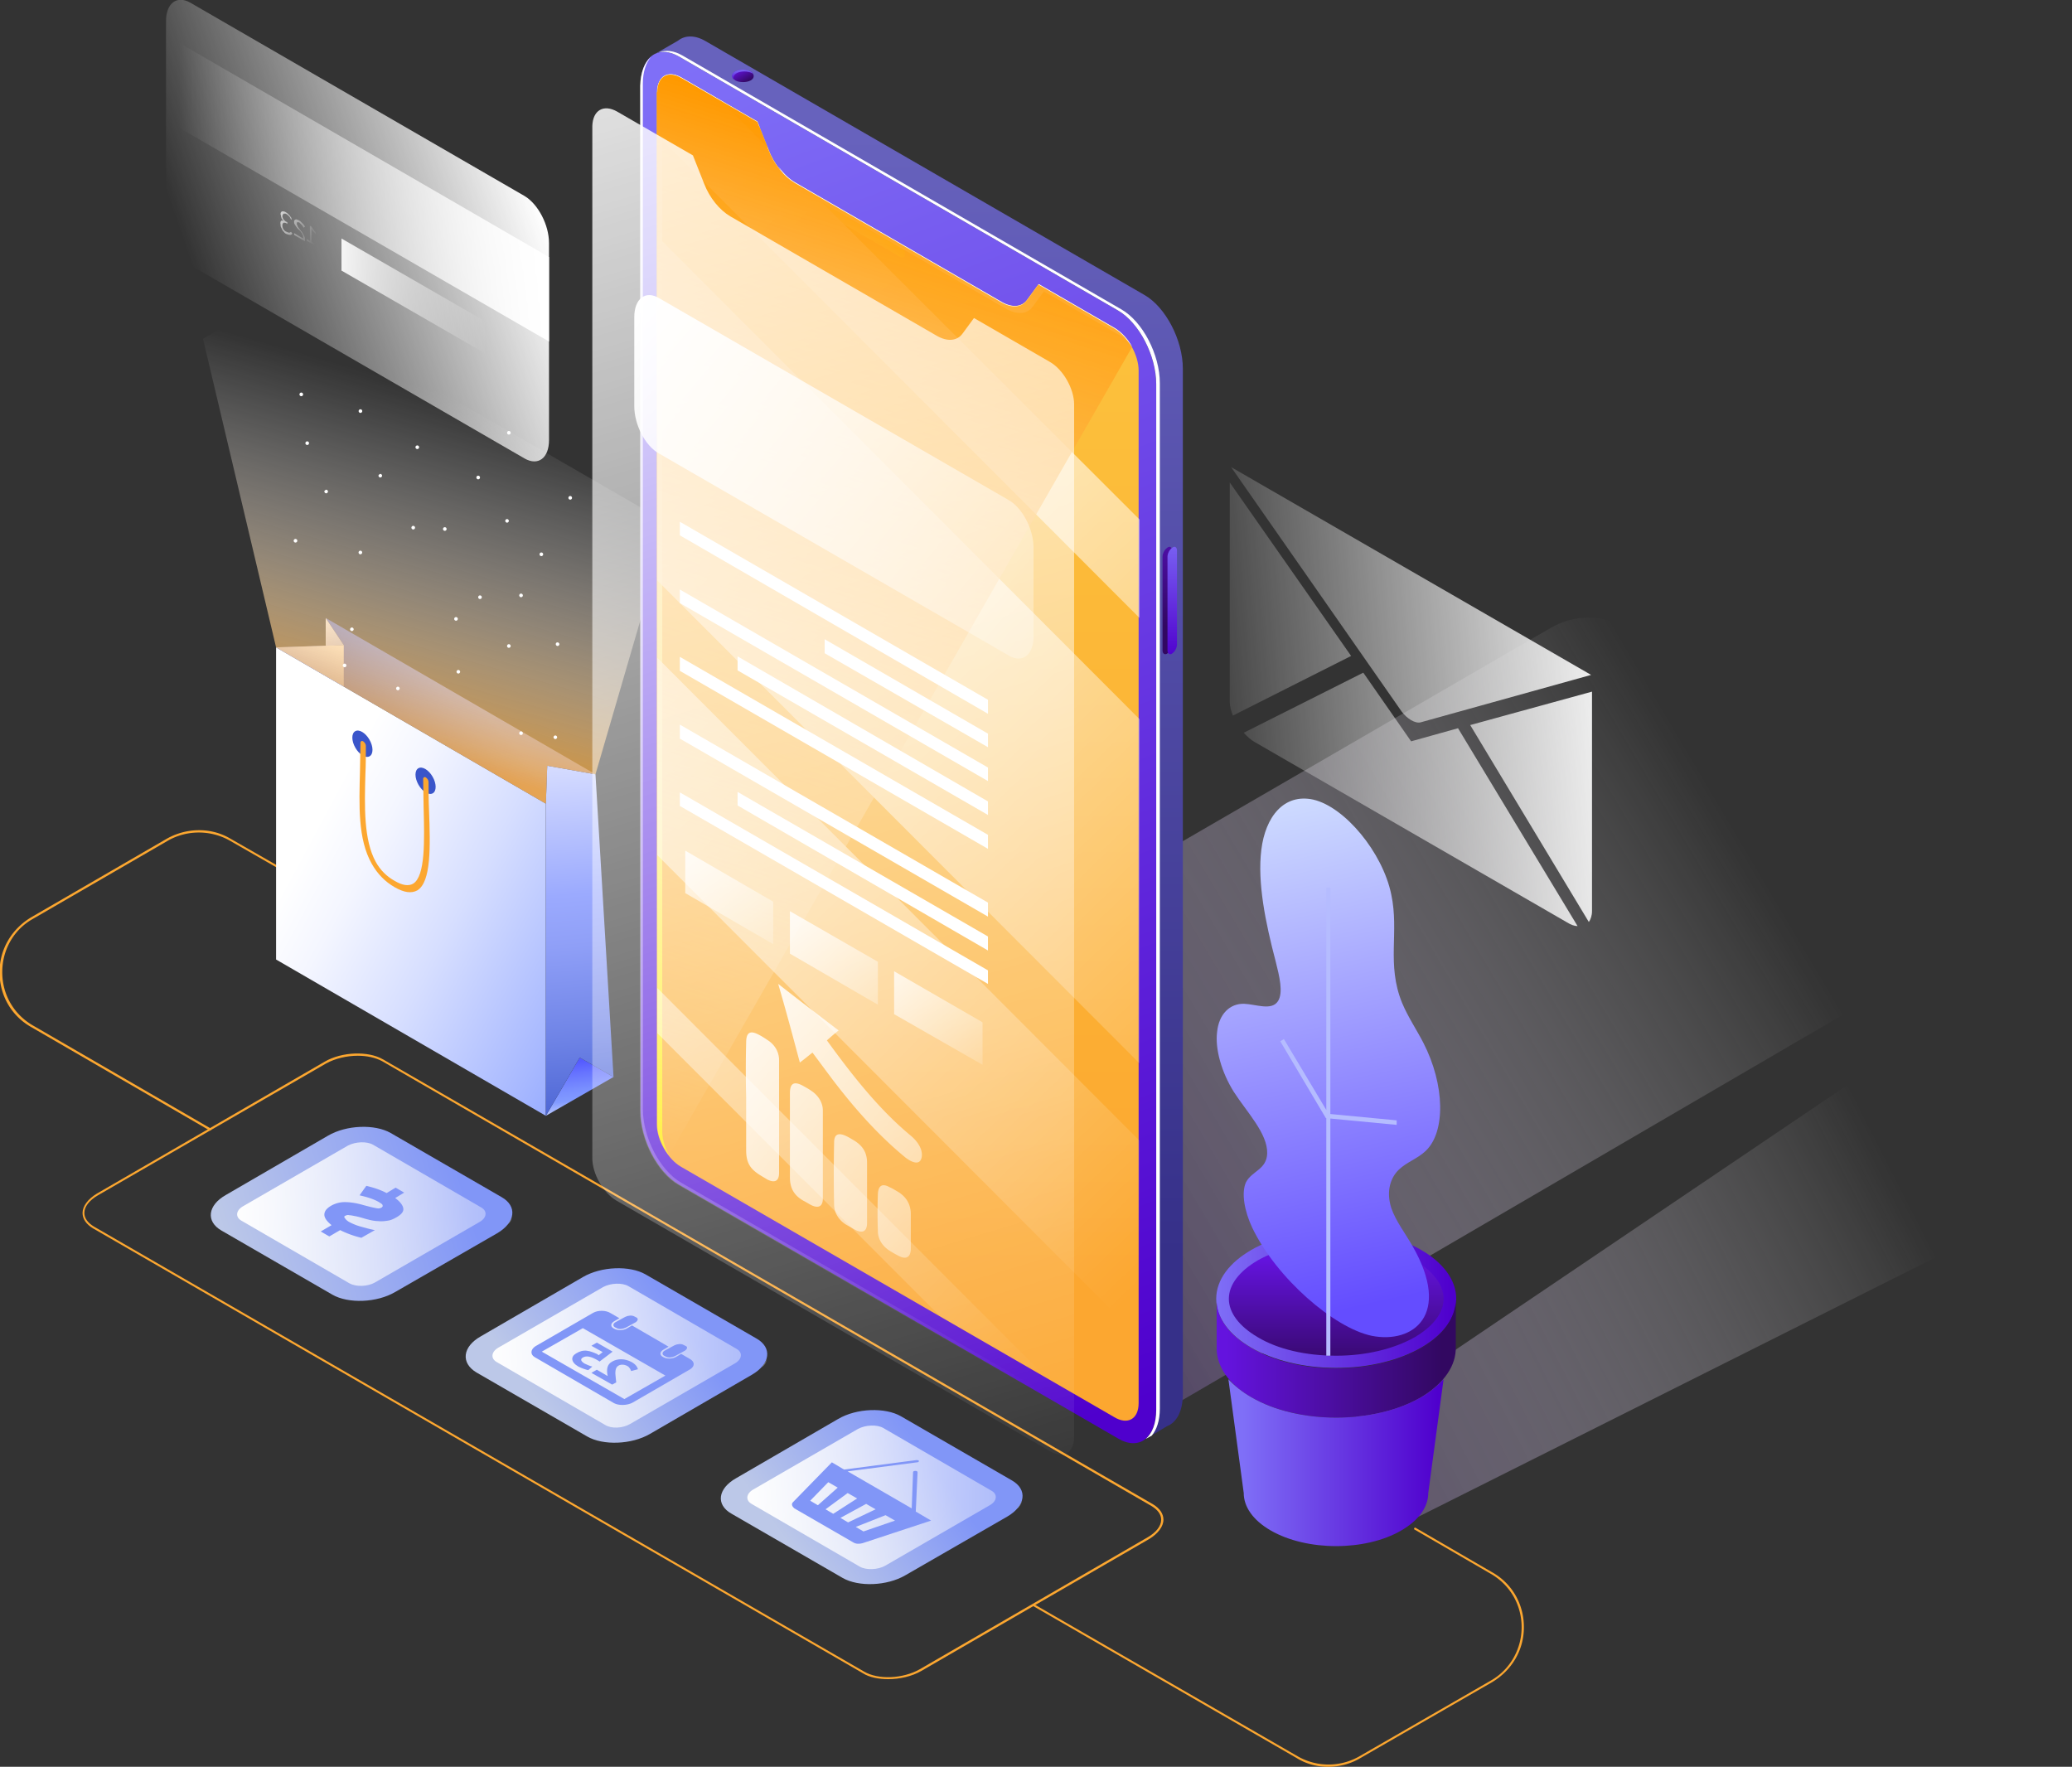 <svg width="740" height="631" fill="none" xmlns="http://www.w3.org/2000/svg"><rect width="100%" height="100%" fill="#333333" stroke="none"/><g clip-path="url(#clip0)"><path d="M317.235 599.7c4.028 0 8.378-.968 11.761-2.904l81.363-47.111c3.222-1.936 5.156-4.518 5.156-6.938 0-2.097-1.289-4.033-3.706-5.485l-275.023-158.92c-5.316-3.066-14.661-2.743-20.783.807L34.64 426.26c-3.223 1.936-5.156 4.517-5.156 6.937 0 2.098 1.289 4.034 3.706 5.486l275.022 158.92c2.256 1.452 5.639 2.097 9.023 2.097zM127.764 377.051c3.222 0 6.283.646 8.7 1.936l274.862 158.92c2.094 1.291 3.383 2.904 3.383 4.84 0 2.259-1.772 4.518-4.833 6.292l-81.363 47.112c-5.961 3.388-14.823 3.872-19.978.806L33.512 438.038c-2.095-1.291-3.384-2.904-3.384-4.841 0-2.258 1.773-4.517 4.834-6.292l81.524-47.111c3.222-1.775 7.411-2.743 11.278-2.743z" fill="#FCA730"/><path d="M474.322 631c3.867 0 7.894-.968 11.439-3.065l47.045-27.106c7.089-4.194 11.44-11.455 11.44-19.683s-4.189-15.65-11.44-19.683l-27.228-15.812c-.161-.161-.483 0-.483.162-.161.161 0 .484.161.484l27.228 15.811c6.928 4.033 10.956 11.132 10.956 19.038 0 7.906-4.189 15.166-10.956 19.038l-47.045 27.105a22.119 22.119 0 01-21.912 0l-94.252-54.371c-.161-.162-.483 0-.483.161-.161.161 0 .484.161.484l94.252 54.372c3.383 2.097 7.25 3.065 11.117 3.065zM75.08 403.672c.16 0 .322 0 .322-.161.16-.162 0-.484-.161-.484l-63.48-36.786C4.833 362.208.806 355.109.806 347.203c0-7.905 4.027-15.166 10.955-19.038l48.174-27.912c6.766-3.872 15.144-3.872 21.911-.161l19.979 11.455c.161.161.483 0 .483-.161.161-.162 0-.484-.161-.484l-19.978-11.455c-6.928-4.034-15.629-3.873-22.718.161L11.278 327.52c-7.089 4.195-11.44 11.455-11.44 19.683 0 8.229 4.19 15.65 11.44 19.684l63.48 36.785h.322z" fill="#FCA730"/><path d="M212.671 276.536l-96.346-55.823 6.444 9.68-24.167.807 96.347 55.823.483-13.552 17.239 3.065z" fill="url(#paint0_linear)"/><path d="M194.949 287.023v111.486l-96.347-55.823V231.2l96.347 55.823z" fill="url(#paint1_linear)"/><path d="M194.949 398.509l24.167-13.875-12.084-6.938-12.083 20.813z" fill="url(#paint2_linear)"/><path d="M195.432 273.471l17.239 3.065 6.445 108.098-12.084-6.938-12.083 20.813V287.023l.483-13.552z" fill="url(#paint3_linear)"/><path d="M116.325 220.713v10.003l6.444-.323-6.444-9.68z" fill="url(#paint4_linear)"/><path d="M122.769 230.393v14.843L98.602 231.2l24.167-.807z" fill="url(#paint5_linear)"/><path d="M149.477 280.299c-1.424-2.47-1.453-5.122-.066-5.924 1.387-.801 3.665.55 5.089 3.019 1.424 2.47 1.453 5.122.066 5.924-1.387.801-3.665-.55-5.089-3.019zm-22.554-13.229c-1.424-2.469-1.454-5.121-.067-5.923 1.387-.802 3.666.55 5.09 3.019 1.423 2.47 1.453 5.122.066 5.924-1.387.801-3.666-.55-5.089-3.02z" fill="#3A55CA"/><path d="M140.975 316.871c3.384 1.936 5.962 2.259 8.056 1.129 4.995-3.065 4.672-15.488 4.189-28.718-.161-3.388-.161-6.776-.161-10.003 0-.645-.483-1.291-.967-1.614-.483-.322-.966 0-.966.484 0 3.227.161 6.777.161 10.004.322 12.1.644 24.685-3.706 27.427-1.611.968-3.867.646-6.606-.968-2.9-1.613-5.155-3.872-6.767-6.776-4.35-7.906-4.027-19.845-3.705-31.461.161-3.227.161-6.615.161-10.003 0-.646-.483-1.291-.967-1.614-.483-.322-.966 0-.966.484 0 3.227-.162 6.615-.162 9.842-.322 12.585-.805 24.524 4.189 33.397 2.095 3.711 4.834 6.454 8.217 8.39z" fill="#FCA730"/><path d="M98.119 105.677l140.653 81.316-26.101 89.543-17.239-3.065-.483 13.552L98.602 231.2l-26.1-110.195 25.617-15.328z" fill="url(#paint6_linear)"/><path d="M115.841 175.537c0 .323.323.646.645.646s.644-.323.644-.646c0-.322-.322-.645-.644-.645-.322.161-.645.323-.645.645zm33.19-15.165a.645.645 0 11.001-1.29.645.645 0 01-.001 1.29zm-13.856 9.519c0 .322.322.645.645.645.322 0 .644-.323.644-.645 0-.323-.322-.646-.644-.646-.323.162-.645.323-.645.646zm50.912 43.4a.645.645 0 11.002-1.29.645.645 0 01-.002 1.29zm-4.35 18.07a.645.645 0 11.002-1.29.645.645 0 01-.002 1.29zm-53.006-33.397a.646.646 0 11.001-1.291.646.646 0 01-.001 1.291zm-5.639 40.335a.646.646 0 11.001-1.291.646.646 0 01-.001 1.291zm-17.562-44.53a.644.644 0 110-1.289.644.644 0 010 1.289zm35.929 52.113c0 .322.322.645.644.645s.645-.323.645-.645c0-.323-.323-.646-.645-.646s-.644.323-.644.646zm29.967-31.946a.644.644 0 110-1.288.644.644 0 010 1.288zm-12.567-24.362a.644.644 0 110-1.289.644.644 0 010 1.289zm-30.128-42.11a.645.645 0 110-1.29.645.645 0 010 1.29zm69.762 82.606c0 .323.323.646.645.646s.644-.323.644-.646c0-.322-.322-.645-.644-.645-.484 0-.645.323-.645.645zm-.805 33.236c0 .323.322.646.644.646s.645-.323.645-.646c0-.322-.323-.645-.645-.645s-.644.323-.644.645zm-34.801-41.625a.646.646 0 11.001-1.291.646.646 0 01-.001 1.291zm-37.862 3.065c0 .323.322.646.645.646.322 0 .644-.323.644-.646 0-.322-.322-.645-.644-.645-.323 0-.645.323-.645.645zm-15.306-65.826a.645.645 0 11.001-1.29.645.645 0 01-.001 1.29zm53.329 80.992c0 .323.322.646.645.646.322 0 .644-.323.644-.646 0-.322-.322-.645-.644-.645-.323 0-.645.323-.645.645zm40.601-61.47a.645.645 0 11.001-1.29.645.645 0 01-.001 1.29zm-10.311 20.167a.645.645 0 110-1.29.645.645 0 010 1.29zm-7.251 63.891a.645.645 0 11.003-1.29.645.645 0 01-.003 1.29zm-5.639-76.475c0 .322.323.645.645.645s.644-.323.644-.645c0-.323-.322-.646-.644-.646s-.645.323-.645.646zm-72.823-44.53a.646.646 0 11.001-1.291.646.646 0 01-.001 1.291zm74.112 13.714a.645.645 0 11.003-1.29.645.645 0 01-.003 1.29zm-10.955 15.972a.645.645 0 110-1.29.645.645 0 010 1.29zm-23.201 17.909a.644.644 0 110-1.289.644.644 0 010 1.289z" fill="#fff"/><path d="M261.328 540.65l39.634 22.91c5.639 3.226 15.79 2.904 22.395-.968l36.412-20.974c6.606-3.873 7.25-9.681 1.611-12.908l-39.634-22.91c-5.639-3.227-15.789-2.904-22.395.968l-36.412 21.136c-6.605 3.711-7.411 9.519-1.611 12.746z" fill="url(#paint7_linear)"/><path d="M363.153 538.875c1.288-1.291 1.933-2.743 1.933-4.195v1.775c-.483.806-1.128 1.775-1.933 2.42z" fill="url(#paint8_linear)"/><path d="M316.107 559.204l37.379-21.62c2.578-1.452 2.9-3.872.644-5.163l-38.667-22.426c-2.256-1.291-6.284-1.129-9.023.323l-37.378 21.619c-2.578 1.452-2.901 3.872-.645 5.163l38.668 22.426c2.255 1.291 6.444 1.13 9.022-.322z" fill="url(#paint9_linear)"/><path d="M283.24 536.455l13.856-14.198 4.35 2.581 25.939-3.388c.483 0 .806.161.806.323 0 .322-.323.484-.645.484l-24.811 3.226 22.878 13.23.483-12.907c0-.323.322-.484.806-.484.483 0 .805.161.805.484l-.644 14.037 5.478 3.226-24.49 8.067c-1.127.323-2.416.323-3.383-.322l-20.945-12.101c-.967-.806-1.128-1.613-.483-2.258zm25.134 10.487l11.278-3.873-3.384-1.936-10.633 4.195 2.739 1.614zm-5.478-3.227l9.828-4.679-3.384-1.936-9.183 5.001 2.739 1.614zm-5.317-3.066l8.539-5.485-3.383-1.936-7.895 5.808 2.739 1.613zm-5.478-3.065l7.089-6.292-3.383-1.936-6.445 6.615 2.739 1.613z" fill="#8196F7"/><path d="M79.107 439.489l39.634 22.911c5.639 3.226 15.79 2.904 22.395-.968l36.412-20.975c6.606-3.872 7.251-9.68 1.611-12.907l-39.634-22.91c-5.639-3.227-15.789-2.904-22.395.968l-36.412 21.136c-6.605 3.71-7.25 9.519-1.61 12.745z" fill="url(#paint10_linear)"/><path d="M180.932 437.715c1.289-1.291 1.933-2.743 1.933-4.195v1.774c-.322.807-1.128 1.614-1.933 2.421z" fill="url(#paint11_linear)"/><path d="M133.886 458.044l37.379-21.62c2.578-1.452 2.9-3.872.644-5.163l-38.667-22.426c-2.256-1.291-6.284-1.129-9.023.323l-37.378 21.619c-2.578 1.452-2.9 3.872-.645 5.163l38.668 22.426c2.417 1.291 6.444 1.13 9.022-.322z" fill="url(#paint12_linear)"/><path d="M123.414 434.165c.322-.161.806-.322 1.289-.161.483 0 1.289.161 2.094.323.967.161 2.095.484 3.706.968 1.772.484 3.222.806 4.511.806 1.289.162 2.578 0 3.545-.161 1.128-.161 2.094-.645 3.222-1.291 1.611-.968 2.417-1.936 2.256-3.065-.161-1.13-1.128-2.42-2.9-3.711l3.222-1.936-3.061-1.775-3.223 1.936c-2.094-1.129-4.511-1.936-7.25-2.581l-2.417 3.388c2.901.645 5.317 1.452 6.928 2.42.806.484 1.289.807 1.289 1.129.161.323 0 .484-.322.807-.322.162-.644.323-1.128.323-.483 0-1.127-.161-1.933-.323-.806-.161-1.933-.484-3.222-.807-2.739-.806-4.995-1.129-6.928-1.129-1.773 0-3.384.484-4.834 1.291-1.611.968-2.416 1.936-2.416 3.227 0 1.129.966 2.42 2.577 3.71l-3.866 2.259 3.061 1.775 3.867-2.259a34.914 34.914 0 007.572 2.743l4.833-2.743c-1.772-.323-3.383-.807-5.155-1.291-1.773-.484-3.061-1.129-4.028-1.613-.806-.484-1.289-.968-1.45-1.291-.484-.484-.322-.806.161-.968z" fill="#8196F7"/><path d="M170.137 490.15l39.634 22.91c5.639 3.227 15.79 2.904 22.395-.968l36.412-21.135c6.606-3.872 7.25-9.681 1.611-12.907l-39.634-22.911c-5.639-3.227-15.789-2.904-22.395.968l-36.412 21.136c-6.605 3.711-7.25 9.519-1.611 12.907z" fill="url(#paint13_linear)"/><path d="M271.962 488.375c1.289-1.29 1.933-2.742 1.933-4.194v1.774c-.322.807-.967 1.614-1.933 2.42z" fill="url(#paint14_linear)"/><path d="M225.077 508.543l37.379-21.62c2.578-1.452 2.9-3.872.644-5.163l-38.667-22.426c-2.256-1.291-6.284-1.129-9.023.323l-37.378 21.619c-2.578 1.452-2.9 3.873-.645 5.163l38.668 22.426c2.255 1.452 6.283 1.291 9.022-.322z" fill="url(#paint15_linear)"/><path d="M227.011 472.241l-3.545 1.936c-.967.484-2.417.646-3.222.162l-.645-.323c-.805-.484-.644-1.291.161-1.775l3.545-1.936c.967-.484 2.417-.645 3.222-.161l.645.323c.805.322.805 1.129-.161 1.774zm17.561 10.165l-3.544 1.936c-.967.484-2.417.645-3.223.161l-.644-.322c-.806-.484-.645-1.291.161-1.775l3.545-1.936c.966-.484 2.416-.646 3.222-.162l.644.323c.967.323.806 1.129-.161 1.775zm-53.329-1.614l20.623-11.939c1.772-.968 4.511-.968 6.283.162l3.062 1.774-1.934 1.13c-1.289.806-1.289 1.936 0 2.581 1.289.807 3.384.646 4.511 0l1.934-1.129 13.05 7.583-1.933 1.129c-1.289.807-1.289 1.936 0 2.582 1.289.806 3.383.645 4.511 0l1.933-1.13 3.061 1.775c1.773.968 1.934 2.581.162 3.711l-20.623 11.939c-1.772.968-4.834 1.129-6.606.161l-28.356-16.456c-1.611-.969-1.45-2.743.322-3.873zm31.74 18.877l14.661-8.39-29.484-16.94-14.661 8.389 29.484 16.941zm-13.373-17.263c1.289.161 2.417.645 3.545 1.129.322.162.483.323.644.484l1.45-1.129-4.028-2.259 1.934-1.129 5.639 3.226-4.673 3.55c-.322-.323-.805-.484-1.288-.807-2.095-1.129-3.545-1.29-4.673-.645-1.128.645-.483 1.452.484 2.097.966.484 2.094.968 2.9 1.13l-1.45 1.29c-.806-.161-2.256-.645-3.545-1.29-2.739-1.614-2.739-3.55-.806-4.679 1.289-.807 2.578-1.13 3.867-.968zm7.412 9.035l-.162-.968c-.161-1.614 0-3.227 1.773-4.195 1.933-1.129 4.511-1.129 6.928.161 1.45.807 2.094 1.775 2.255 2.582l-2.416.645c-.162-.484-.484-1.291-1.289-1.775-1.128-.645-2.417-.645-3.223-.161-1.128.645-1.289 2.097-.966 4.517l.161 1.453-1.45.806-7.412-4.195 1.934-1.129 3.867 2.259z" fill="#8196F7"/><path d="M276.634 384.957l277.44-160.856c8.216-4.679 18.206-4.679 26.261 0l118.581 69.215c17.4 10.164 17.239 35.172 0 45.336l-275.99 161.017c-8.056 4.679-18.206 4.679-26.262 0l-119.869-69.376c-17.561-10.003-17.561-35.172-.161-45.336z" fill="url(#paint16_linear)"/><path d="M412.937 503.38V137.139c0-10.165-6.122-21.942-13.695-26.299L242.478 20.167c-7.573-4.356-13.695.323-13.695 10.326v366.242c0 10.164 6.122 21.942 13.695 26.298l156.764 90.673c7.573 4.517 13.695-.161 13.695-10.326z" fill="url(#paint17_linear)"/><path d="M232.488 20.329c-1.772 2.097-2.9 5.324-2.9 9.519v366.241c0 10.164 6.123 21.942 13.695 26.298l156.765 90.512c4.028 2.259 7.572 2.097 9.989 0-2.578 2.904-6.445 3.55-10.956.968l-156.765-90.673c-7.572-4.356-13.694-16.134-13.694-26.298V30.654c.161-4.84 1.611-8.39 3.866-10.325z" fill="url(#paint18_linear)"/><path d="M233.455 19.522l.322-.161c-.161.16-.161.16-.322.16z" fill="url(#paint19_linear)"/><path d="M409.231 513.867c2.256-1.936 3.706-5.485 3.706-10.326V137.139c0-10.165-6.122-21.942-13.695-26.299L242.478 20.167c-3.384-1.936-6.284-2.097-8.701-.806l8.378-4.84c2.417-1.937 5.962-2.098 9.828.16l156.765 90.674c7.572 4.356 13.695 16.134 13.695 26.298v366.242c0 6.13-2.256 10.164-5.639 11.455l-7.573 4.517z" fill="url(#paint20_linear)"/><path d="M243.767 19.845l156.764 90.673c7.573 4.356 13.695 16.134 13.695 26.298v366.241c0 4.356-1.128 7.583-2.9 9.681l-2.095 1.129c2.256-1.936 3.706-5.486 3.706-10.326V137.139c0-10.165-6.122-21.943-13.695-26.299L242.478 20.167c-2.578-1.452-4.995-1.936-7.089-1.452 2.416-.968 5.316-.645 8.378 1.13zm-9.99-.484c-.161 0-.161.161-.322.161l.322-.161z" fill="url(#paint21_linear)"/><path d="M243.444 27.75l27.068 15.65 4.028 10.165c1.933 5.001 5.477 9.358 9.344 11.616l73.63 42.594c3.866 2.259 7.411 1.936 9.344-.807l4.028-5.485 27.067 15.65c4.834 2.742 8.701 9.68 8.701 15.166v368.822c0 5.647-3.867 7.906-8.701 5.002l-154.67-89.382c-4.833-2.743-8.7-9.681-8.7-15.166V32.913c.161-5.647 4.028-7.905 8.861-5.163z" fill="url(#paint22_linear)"/><path d="M273.734 64.052l47.851 27.75c.806.484 1.611 0 1.611-1.13 0-1.129-.644-2.42-1.611-2.903l-47.851-27.75c-.806-.485-1.611 0-1.611 1.129s.805 2.42 1.611 2.904z" fill="url(#paint23_linear)"/><path d="M284.045 65.181l73.63 42.594c3.866 2.259 7.411 1.936 9.344-.807l4.028-5.485 27.067 15.65c2.417 1.452 4.673 3.872 6.284 6.776-1.289-1.775-2.9-3.227-4.511-4.195l-27.068-15.65-4.027 5.486c-1.934 2.743-5.478 2.904-9.345.806l-73.629-42.593c-2.901-1.614-5.64-4.68-7.734-8.229 1.772 2.42 3.706 4.357 5.961 5.647zm-40.601-37.43l27.068 15.65.805 2.097-26.1-15.166c-4.834-2.743-8.701-.484-8.701 5.001v368.823c0 2.743.967 5.808 2.417 8.39-2.578-3.227-4.189-7.422-4.189-11.133v-368.5c0-5.647 3.867-7.905 8.7-5.163z" fill="url(#paint24_linear)"/><path d="M416.804 233.459l.161-.162c.805-.484 1.611-1.936 1.611-3.065v-33.559c0-1.129-.644-1.775-1.611-1.129l-.161.161c-.806.484-1.611 1.936-1.611 3.066v33.558c0 1.13.805 1.614 1.611 1.13z" fill="url(#paint25_linear)"/><path d="M418.576 233.459l.161-.162c.806-.484 1.611-1.936 1.611-3.065v-33.559c0-1.129-.644-1.775-1.611-1.129l-.161.161c-.805.484-1.611 1.936-1.611 3.066v33.558c0 1.13.806 1.614 1.611 1.13z" fill="url(#paint26_linear)"/><path d="M262.617 25.491c-1.45.807-1.45 2.26 0 3.227 1.45.807 4.028.807 5.478 0 1.45-.806 1.45-2.259 0-3.227-1.611-.806-4.028-.806-5.478 0z" fill="url(#paint27_linear)"/><path d="M262.617 25.491c1.45-.806 4.028-.806 5.478 0 .322.162.644.485.806.807-.162 0-.162-.161-.323-.161-1.45-.807-4.028-.807-5.478 0-1.127.645-1.45 1.613-.805 2.42-1.289-.968-1.128-2.259.322-3.066z" fill="url(#paint28_linear)"/><path d="M234.744 207.322V84.381l172.232 172.472v122.941L234.744 207.322z" fill="url(#paint29_linear)"/><path d="M406.976 220.713L234.744 48.24V32.752c0-5.647 3.867-7.906 8.7-5.002l13.856 8.067 16.917 16.94.323.969c1.933 5.002 5.477 9.358 9.344 11.616l6.445 3.711 116.647 116.488v35.172z" fill="url(#paint30_linear)"/><path d="M234.744 305.416v-70.505l172.232 172.472v70.505L234.744 305.416z" fill="url(#paint31_linear)"/><path d="M234.744 368.984V352.85l139.203 139.397-38.184-22.103-101.019-101.16z" fill="url(#paint32_linear)"/><path d="M234.744 32.913c0-5.647 3.867-7.905 8.7-5.001l27.068 15.65 4.027 10.164c1.934 5.002 5.478 9.358 9.345 11.617l73.63 42.593c3.866 2.259 7.411 1.936 9.344-.807l4.028-5.485 27.067 15.65c2.417 1.452 4.673 3.872 6.284 6.776L238.772 412.868c-2.578-3.226-4.189-7.421-4.189-11.132V32.913h.161z" fill="url(#paint33_linear)"/><path d="M220.405 39.85l27.067 15.65 4.028 10.165c1.933 5.002 5.478 9.358 9.345 11.617l73.629 42.593c3.867 2.259 7.411 1.936 9.345-.806l4.028-5.486 27.067 15.65c4.833 2.743 8.7 9.68 8.7 15.166v368.823c0 5.647-3.867 7.905-8.7 5.001l-154.67-89.382c-4.834-2.743-8.7-9.68-8.7-15.166V45.014c.161-5.647 4.027-7.906 8.861-5.163z" fill="url(#paint34_linear)"/><path d="M242.8 191.188l110.041 63.729v-5.002L242.8 186.347v4.841zm51.718 42.109l58.323 33.559v-4.84l-58.323-33.72v5.001zM242.8 215.389l110.041 63.567v-4.84L242.8 210.548v4.841zm20.623 24.039l89.418 51.629v-4.84l-89.418-51.79v5.001zm-20.623.161l110.041 63.568v-5.001L242.8 234.588v5.001zm0 24.202l110.041 63.568v-5.002L242.8 258.789v5.002zm20.623 23.878l89.418 51.79v-5.002l-89.418-51.628v4.84zm-20.623.161l110.041 63.568v-4.84L242.8 282.99v4.84z" fill="#fff"/><path d="M319.329 362.208l31.579 18.07v-15.166l-31.579-18.232v15.328z" fill="url(#paint35_linear)"/><path d="M282.112 340.588l31.417 18.232v-15.328l-31.417-18.07v15.166z" fill="url(#paint36_linear)"/><path d="M244.733 318.969l31.418 18.231v-15.166l-31.418-18.231v15.166z" fill="url(#paint37_linear)"/><path d="M235.389 161.985l124.863 72.119c4.834 2.904 8.862-.162 8.862-6.776v-31.784c0-6.615-4.028-14.198-8.862-16.941l-124.863-72.119c-4.834-2.904-8.862.161-8.862 6.776v31.784c0 6.615 3.867 14.198 8.862 16.941z" fill="url(#paint38_linear)"/><path d="M317.718 424.001c1.128.484 2.095 1.129 3.223 1.775 2.739 1.774 4.189 4.194 4.35 7.421v13.069c-.161 2.743-1.611 3.549-4.028 2.42a42.9 42.9 0 01-3.706-2.098c-2.417-1.613-4.028-4.033-4.028-6.937a181.239 181.239 0 010-13.23c.161-3.065 1.611-3.872 4.189-2.42zm-15.789-18.393c1.128.484 2.095 1.13 3.222 1.775 3.062 1.936 4.512 4.356 4.512 7.906v21.458c0 3.065-1.612 3.872-4.351 2.42l-3.383-1.936c-2.417-1.614-4.028-4.195-4.028-6.938a513.224 513.224 0 010-22.265c0-2.904 1.45-3.549 4.028-2.42zm-6.606-34.043c9.345 12.908 18.851 24.847 29.968 34.043 2.9 2.42 4.35 5.324 3.866 7.744-.483 2.421-2.577 2.421-5.639.162-9.505-7.745-18.044-17.264-26.261-28.073-2.417-3.227-4.673-6.293-7.089-9.519-1.45 1.129-2.739 2.258-4.512 3.549-2.577-9.68-4.994-18.715-7.733-28.073a2519.364 2519.364 0 0021.589 16.618c-1.45 1.129-2.739 2.259-4.189 3.549zm-13.211 18.877c0-3.549 1.45-4.356 4.511-2.743 1.128.646 2.095 1.13 3.222 1.936 2.417 1.614 4.028 4.195 4.028 6.938v31.461c0 2.904-1.611 3.55-4.028 2.42-.966-.484-1.933-1.129-2.9-1.613-3.383-1.936-4.833-4.517-4.833-8.39v-30.009zm-15.628-18.07c0-3.711 1.45-4.517 4.672-2.743.967.484 1.933 1.13 2.9 1.775 2.578 1.613 4.189 4.195 4.189 7.26v40.174c0 3.065-1.611 3.711-4.189 2.42l-2.417-1.452c-3.705-2.259-5.155-4.517-5.155-9.035v-19.038a388.087 388.087 0 010-19.361z" fill="url(#paint39_linear)"/><path d="M444.354 533.067l221.372-149.562L740 424.646 506.384 541.779l-62.03-8.712z" fill="url(#paint40_linear)"/><path d="M477.222 488.537c-23.669 0-42.857-11.052-42.857-24.685s19.188-24.685 42.857-24.685 42.856 11.052 42.856 24.685-19.187 24.685-42.856 24.685z" fill="url(#paint41_linear)"/><path d="M477.222 484.181c10.633 0 20.623-2.421 28.034-6.615 6.606-3.873 10.311-8.713 10.311-13.714 0-5.002-3.705-9.842-10.311-13.714-7.411-4.195-17.401-6.615-28.034-6.615-10.634 0-20.623 2.42-28.034 6.615-6.606 3.872-10.311 8.712-10.311 13.714 0 5.001 3.705 9.841 10.311 13.714 7.25 4.356 17.239 6.615 28.034 6.615z" fill="url(#paint42_linear)"/><path d="M446.932 481.438c16.595 9.68 43.824 9.68 60.579 0 8.217-4.679 12.245-10.971 12.406-17.102v16.779c.161 6.454-4.028 12.907-12.406 17.909-16.594 9.68-43.823 9.68-60.579 0-8.217-4.679-12.244-10.971-12.406-17.102v-17.909c-.161 6.292 4.028 12.585 12.406 17.425z" fill="url(#paint43_linear)"/><path d="M446.932 499.024c16.595 9.68 43.823 9.68 60.579 0 3.384-1.936 5.962-4.195 8.056-6.454l-5.478 40.658c0 4.84-3.222 9.68-9.667 13.391-12.728 7.422-33.673 7.422-46.562 0-6.444-3.711-9.667-8.551-9.667-13.391l-5.478-40.658c2.095 2.259 4.834 4.518 8.217 6.454z" fill="url(#paint44_linear)"/><path d="M504.45 444.975c-2.578-4.517-5.961-8.874-7.572-13.552-1.934-6.131-.161-10.972 2.739-13.714 2.9-2.743 6.605-3.873 9.506-6.615 7.25-6.777 6.927-23.717-.806-38.722-2.417-4.679-5.478-9.196-7.572-14.198-5.639-13.875-.967-25.169-3.867-38.721-3.061-15.005-16.595-31.3-27.873-33.882-10.472-2.258-17.078 6.131-18.528 17.909-1.45 11.617 1.45 25.976 5.155 40.012 1.289 5.163 2.739 10.971.806 14.037-2.256 3.549-7.895 1.129-12.084.968-5.155-.161-9.022 3.711-9.666 10.003-.806 6.131 1.611 14.521 5.961 21.458 4.672 7.26 12.083 14.843 11.922 21.942-.161 5.809-5.478 6.293-7.572 10.326-1.772 3.872-.483 10.487 2.255 16.295 8.701 18.07 29.323 35.818 42.696 38.561 14.661 2.904 28.678-7.422 14.5-32.107z" fill="url(#paint45_linear)"/><path d="M457.244 371.888l1.288-.806 15.145 25.33v-79.379h1.45v80.831l23.684 2.259v1.613l-23.684-2.259v84.704h-1.45v-84.865h-.161l-16.272-27.428z" fill="#B5BCFF"/><path d="M67.99 94.706l119.386 69.054c4.834 2.743 8.701-.162 8.701-6.615V86.801c0-6.454-3.867-13.876-8.701-16.78L67.99.968c-4.833-2.743-8.7.161-8.7 6.615v70.344c0 6.454 3.867 14.037 8.7 16.78z" fill="url(#paint46_linear)"/><path d="M59.29 42.916l136.787 79.057v-30.17L59.29 12.584v30.331z" fill="url(#paint47_linear)"/><path d="M121.964 96.642l55.423 31.946v-11.455l-55.423-31.946v11.455z" fill="url(#paint48_linear)"/><path d="M110.686 80.67l.644.322s0 .162.161.323c.162.161.162.323.323.484.161.161.322.323.483.645l.483.484v.646c-.161 0-.322-.162-.322-.323l-.483-.484c-.161-.161-.322-.322-.322-.484-.162-.161-.162-.323-.323-.484v4.518l1.289.806v.646l-3.061-1.775v-.645l1.128.645V80.67zm-2.578 3.227c-.161-.162-.161-.485-.322-.646-.161-.161-.322-.484-.484-.645-.161-.161-.322-.484-.644-.646l-.483-.484c-.161-.16-.323-.484-.484-.645-.161-.323-.322-.484-.483-.807-.161-.322-.161-.484-.161-.806 0-.162 0-.484.161-.484 0-.162.161-.323.322-.323s.322-.161.484 0c.161 0 .483.161.805.323.322.161.483.322.806.645l.644.645c.161.162.322.323.484.646a.499.499 0 01.161.322l-.484.323c0-.161-.161-.161-.161-.323-.161-.16-.161-.322-.322-.484a2206.311 2206.311 0 00-.967-.968c-.161-.161-.322-.161-.483-.161h-.322c-.161 0-.161.161-.161.161v.323c0 .161 0 .484.161.645.161.162.161.484.322.646.161.161.322.484.483.645.161.161.322.484.484.645.322.323.644.807.805 1.13l.484.968c.161.323.161.645.161.807v.806l-3.867-2.258v-.646l3.222 1.936c0-.806 0-.968-.161-1.29zm-7.734-5.002c.162-.161.484-.161.967 0l-.483-.484c-.161-.161-.322-.323-.322-.645-.162-.162-.162-.484-.162-.646 0-.161-.161-.484-.161-.645 0-.323 0-.484.161-.645.162-.162.162-.323.323-.323h.644c.161 0 .484.161.806.322.161.162.483.323.644.485l.645.645c.161.161.322.484.483.645.161.162.161.484.322.646l-.322.161c-.161-.323-.322-.807-.644-1.13-.323-.322-.645-.645-.967-.806-.161-.161-.322-.161-.484-.161h-.483c-.161 0-.161.16-.322.322 0 .162-.161.323-.161.484 0 .323.161.807.322 1.13.322.322.645.806 1.128.968l.322.161v.645l-.161-.161c-.483-.323-.967-.323-1.128-.323-.322.162-.483.484-.483.968s.161.968.322 1.291c.322.484.645.807 1.128.968.322.162.805.323.967.323.322 0 .483-.162.644-.323l.483.645a.885.885 0 01-.805.484c-.322 0-.806-.16-1.289-.322-.322-.162-.645-.323-.806-.645-.322-.323-.483-.484-.644-.807l-.484-.968c-.161-.323-.161-.646-.161-.968-.161-.646 0-1.13.161-1.291z" fill="url(#paint49_linear)"/><path d="M482.539 234.265l-42.212 21.297c-.645-1.613-1.128-3.227-1.128-4.84v-78.411l43.34 61.954zm86.035 12.746v78.411c0 1.614-.483 2.904-1.128 3.872l-42.373-70.344 43.501-11.939zm-67.991 7.099l-60.901-87.285 128.57 74.216-60.902 16.941c-1.933.484-4.833-1.291-6.767-3.872zm3.384 10.648l16.756-4.678 42.695 70.666c-1.128 0-2.417-.484-3.705-1.29l-111.492-64.375c-1.45-.807-2.739-1.936-4.028-3.388l42.696-21.458 17.078 24.523z" fill="url(#paint50_linear)"/></g><defs><linearGradient id="paint0_linear" x1="165.537" y1="245.276" x2="141.608" y2="266.08" gradientUnits="userSpaceOnUse"><stop stop-color="#829BFF"/><stop offset=".231" stop-color="#7790F7"/><stop offset=".637" stop-color="#5A74E1"/><stop offset="1" stop-color="#3A55CA"/></linearGradient><linearGradient id="paint1_linear" x1="112.241" y1="296.247" x2="242.69" y2="366.391" gradientUnits="userSpaceOnUse"><stop stop-color="#fff"/><stop offset=".145" stop-color="#F4F6FF"/><stop offset=".402" stop-color="#D6DEFF"/><stop offset=".736" stop-color="#A7B8FF"/><stop offset=".966" stop-color="#829BFF"/></linearGradient><linearGradient id="paint2_linear" x1="208.359" y1="402.176" x2="205.49" y2="378.393" gradientUnits="userSpaceOnUse"><stop stop-color="#fff"/><stop offset=".395" stop-color="#829BFF"/><stop offset=".54" stop-color="#7A90FF"/><stop offset=".794" stop-color="#6673FF"/><stop offset=".966" stop-color="#555BFF"/></linearGradient><linearGradient id="paint3_linear" x1="196.743" y1="242.026" x2="209.617" y2="415.088" gradientUnits="userSpaceOnUse"><stop offset="0" stop-color="#fff"/><stop offset=".107" stop-color="#E6EAFF"/><stop offset=".449" stop-color="#9BAAFE"/><stop offset=".554" stop-color="#8F9FF7"/><stop offset=".745" stop-color="#6E83E6"/><stop offset=".998" stop-color="#3A55CA"/><stop offset="1" stop-color="#3A55CA"/></linearGradient><linearGradient id="paint4_linear" x1="115.704" y1="217.968" x2="123.376" y2="243.186" gradientUnits="userSpaceOnUse"><stop stop-color="#fff"/><stop offset=".145" stop-color="#F4F6FF"/><stop offset=".402" stop-color="#D6DEFF"/><stop offset=".736" stop-color="#A7B8FF"/><stop offset=".966" stop-color="#829BFF"/></linearGradient><linearGradient id="paint5_linear" x1="116.069" y1="226.738" x2="108.105" y2="243.836" gradientUnits="userSpaceOnUse"><stop stop-color="#fff"/><stop offset=".145" stop-color="#F4F6FF"/><stop offset=".402" stop-color="#D6DEFF"/><stop offset=".736" stop-color="#A7B8FF"/><stop offset=".966" stop-color="#829BFF"/></linearGradient><linearGradient id="paint6_linear" x1="124.865" y1="262.849" x2="160.758" y2="136.367" gradientUnits="userSpaceOnUse"><stop stop-color="#FCA730" stop-opacity=".82"/><stop offset=".065" stop-color="#FCB44E" stop-opacity=".765"/><stop offset=".18" stop-color="#FDC77C" stop-opacity=".667"/><stop offset=".3" stop-color="#FED9A5" stop-opacity=".566"/><stop offset=".421" stop-color="#FEE6C5" stop-opacity=".462"/><stop offset=".546" stop-color="#FFF1DF" stop-opacity=".356"/><stop offset=".675" stop-color="#FFF9F1" stop-opacity=".247"/><stop offset=".811" stop-color="#FFFEFC" stop-opacity=".131"/><stop offset=".966" stop-color="#fff" stop-opacity="0"/></linearGradient><linearGradient id="paint7_linear" x1="283.743" y1="554.601" x2="337.039" y2="516.263" gradientUnits="userSpaceOnUse"><stop offset="0" stop-color="#BCC8E8"/><stop offset=".891" stop-color="#8196F7"/></linearGradient><linearGradient id="paint8_linear" x1="363.171" y1="536.803" x2="365.08" y2="536.884" gradientUnits="userSpaceOnUse"><stop stop-color="#fff"/><stop offset="1" stop-color="#fff" stop-opacity="0"/></linearGradient><linearGradient id="paint9_linear" x1="263.944" y1="533.537" x2="416.101" y2="537.363" gradientUnits="userSpaceOnUse"><stop offset="0" stop-color="#fff"/><stop offset=".966" stop-color="#fff" stop-opacity="0"/></linearGradient><linearGradient id="paint10_linear" x1="82.007" y1="447.903" x2="175.045" y2="419.652" gradientUnits="userSpaceOnUse"><stop offset="0" stop-color="#BCC8E8"/><stop offset=".891" stop-color="#8196F7"/></linearGradient><linearGradient id="paint11_linear" x1="180.995" y1="435.632" x2="182.903" y2="435.713" gradientUnits="userSpaceOnUse"><stop stop-color="#fff"/><stop offset="1" stop-color="#fff" stop-opacity="0"/></linearGradient><linearGradient id="paint12_linear" x1="81.768" y1="432.365" x2="233.925" y2="436.191" gradientUnits="userSpaceOnUse"><stop offset="0" stop-color="#fff"/><stop offset=".966" stop-color="#fff" stop-opacity="0"/></linearGradient><linearGradient id="paint13_linear" x1="194.04" y1="503.058" x2="247.038" y2="464.849" gradientUnits="userSpaceOnUse"><stop offset="0" stop-color="#BCC8E8"/><stop offset=".891" stop-color="#8196F7"/></linearGradient><linearGradient id="paint14_linear" x1="272.083" y1="486.217" x2="273.991" y2="486.299" gradientUnits="userSpaceOnUse"><stop stop-color="#fff"/><stop offset="1" stop-color="#fff" stop-opacity="0"/></linearGradient><linearGradient id="paint15_linear" x1="172.856" y1="482.951" x2="325.013" y2="486.777" gradientUnits="userSpaceOnUse"><stop offset="0" stop-color="#fff"/><stop offset=".966" stop-color="#fff" stop-opacity="0"/></linearGradient><linearGradient id="paint16_linear" x1="614.077" y1="286.805" x2="308.622" y2="467.681" gradientUnits="userSpaceOnUse"><stop stop-color="#fff" stop-opacity="0"/><stop offset="1" stop-color="#301C4D"/></linearGradient><linearGradient id="paint17_linear" x1="231.768" y1="29.333" x2="408.779" y2="500.405" gradientUnits="userSpaceOnUse"><stop stop-color="#7F6FF7"/><stop offset="1" stop-color="#4F00CD"/></linearGradient><linearGradient id="paint18_linear" x1="201.052" y1="26.758" x2="333.497" y2="506.602" gradientUnits="userSpaceOnUse"><stop stop-color="#fff"/><stop offset="1" stop-color="#fff" stop-opacity="0"/></linearGradient><linearGradient id="paint19_linear" x1="233.586" y1="47.753" x2="233.586" y2="448.073" gradientUnits="userSpaceOnUse"><stop stop-color="#6413DE"/><stop offset="1" stop-color="#320861"/></linearGradient><linearGradient id="paint20_linear" x1="328.066" y1="47.749" x2="328.066" y2="448.009" gradientUnits="userSpaceOnUse"><stop stop-color="#6762BD"/><stop offset="1" stop-color="#363089"/></linearGradient><linearGradient id="paint21_linear" x1="323.844" y1="87.081" x2="323.844" y2="502.484" gradientUnits="userSpaceOnUse"><stop stop-color="#fff"/><stop offset="1" stop-color="#fff"/></linearGradient><linearGradient id="paint22_linear" x1="320.838" y1="49.115" x2="320.838" y2="454.699" gradientUnits="userSpaceOnUse"><stop stop-color="#FCC63E"/><stop offset="1" stop-color="#FCA730"/></linearGradient><linearGradient id="paint23_linear" x1="295.479" y1="63.016" x2="284.759" y2="74.449" gradientUnits="userSpaceOnUse"><stop stop-color="#FFEC00"/><stop offset="1" stop-color="#fff"/></linearGradient><linearGradient id="paint24_linear" x1="200.499" y1="397.908" x2="320.004" y2="77.379" gradientUnits="userSpaceOnUse"><stop stop-color="#FFEC00"/><stop offset="1" stop-color="#fff"/></linearGradient><linearGradient id="paint25_linear" x1="416.966" y1="170.724" x2="416.966" y2="223.809" gradientUnits="userSpaceOnUse"><stop stop-color="#6413DE"/><stop offset="1" stop-color="#320861"/></linearGradient><linearGradient id="paint26_linear" x1="418.501" y1="188.558" x2="418.904" y2="235.333" gradientUnits="userSpaceOnUse"><stop stop-color="#7F6FF7"/><stop offset="1" stop-color="#4F00CD"/></linearGradient><linearGradient id="paint27_linear" x1="263.843" y1="24.422" x2="266.57" y2="29.393" gradientUnits="userSpaceOnUse"><stop stop-color="#6413DE"/><stop offset="1" stop-color="#320861"/></linearGradient><linearGradient id="paint28_linear" x1="265.057" y1="24.797" x2="265.295" y2="28.749" gradientUnits="userSpaceOnUse"><stop stop-color="#7F6FF7"/><stop offset="1" stop-color="#4F00CD"/></linearGradient><linearGradient id="paint29_linear" x1="201.957" y1="108.106" x2="485.856" y2="403.3" gradientUnits="userSpaceOnUse"><stop offset="0" stop-color="#fff"/><stop offset=".966" stop-color="#fff" stop-opacity="0"/></linearGradient><linearGradient id="paint30_linear" x1="259.387" y1="52.873" x2="543.285" y2="348.067" gradientUnits="userSpaceOnUse"><stop offset="0" stop-color="#fff"/><stop offset=".966" stop-color="#fff" stop-opacity="0"/></linearGradient><linearGradient id="paint31_linear" x1="139.935" y1="167.755" x2="423.833" y2="462.948" gradientUnits="userSpaceOnUse"><stop offset="0" stop-color="#fff"/><stop offset=".966" stop-color="#fff" stop-opacity="0"/></linearGradient><linearGradient id="paint32_linear" x1="94.307" y1="211.636" x2="378.206" y2="506.829" gradientUnits="userSpaceOnUse"><stop offset="0" stop-color="#fff"/><stop offset=".966" stop-color="#fff" stop-opacity="0"/></linearGradient><linearGradient id="paint33_linear" x1="326.706" y1="55.352" x2="214.927" y2="405.495" gradientUnits="userSpaceOnUse"><stop stop-color="#F90"/><stop offset="1" stop-color="#fff" stop-opacity="0"/></linearGradient><linearGradient id="paint34_linear" x1="196.967" y1="-58.752" x2="383.089" y2="563.173" gradientUnits="userSpaceOnUse"><stop stop-color="#fff"/><stop offset=".966" stop-color="#fff" stop-opacity="0"/></linearGradient><linearGradient id="paint35_linear" x1="310.003" y1="331.051" x2="358.807" y2="394.202" gradientUnits="userSpaceOnUse"><stop offset="0" stop-color="#fff"/><stop offset=".966" stop-color="#fff" stop-opacity="0"/></linearGradient><linearGradient id="paint36_linear" x1="277.081" y1="314.111" x2="326.575" y2="380.697" gradientUnits="userSpaceOnUse"><stop offset="0" stop-color="#fff"/><stop offset=".966" stop-color="#fff" stop-opacity="0"/></linearGradient><linearGradient id="paint37_linear" x1="240.311" y1="292.713" x2="284.307" y2="353.122" gradientUnits="userSpaceOnUse"><stop offset="0" stop-color="#fff"/><stop offset=".966" stop-color="#fff" stop-opacity="0"/></linearGradient><linearGradient id="paint38_linear" x1="225.35" y1="108.926" x2="428.083" y2="280.468" gradientUnits="userSpaceOnUse"><stop offset="0" stop-color="#fff"/><stop offset=".966" stop-color="#fff" stop-opacity="0"/></linearGradient><linearGradient id="paint39_linear" x1="239.96" y1="357.881" x2="412.648" y2="493.678" gradientUnits="userSpaceOnUse"><stop stop-color="#fff"/><stop offset="1" stop-color="#fff" stop-opacity="0"/></linearGradient><linearGradient id="paint40_linear" x1="675.943" y1="417.912" x2="384.938" y2="566.531" gradientUnits="userSpaceOnUse"><stop stop-color="#fff" stop-opacity="0"/><stop offset=".997" stop-color="#301C4D"/></linearGradient><linearGradient id="paint41_linear" x1="434.075" y1="463.923" x2="518.169" y2="463.923" gradientUnits="userSpaceOnUse"><stop stop-color="#7F6FF7"/><stop offset="1" stop-color="#4F00CD"/></linearGradient><linearGradient id="paint42_linear" x1="477.166" y1="449.613" x2="477.166" y2="490.724" gradientUnits="userSpaceOnUse"><stop stop-color="#6413DE"/><stop offset="1" stop-color="#320861"/></linearGradient><linearGradient id="paint43_linear" x1="437.845" y1="485.046" x2="515.119" y2="485.046" gradientUnits="userSpaceOnUse"><stop stop-color="#6413DE"/><stop offset="1" stop-color="#320861"/></linearGradient><linearGradient id="paint44_linear" x1="443.819" y1="522.264" x2="513.677" y2="522.264" gradientUnits="userSpaceOnUse"><stop stop-color="#7F6FF7"/><stop offset="1" stop-color="#4F00CD"/></linearGradient><linearGradient id="paint45_linear" x1="450.393" y1="278.646" x2="491.614" y2="465.55" gradientUnits="userSpaceOnUse"><stop stop-color="#D3E2FF"/><stop offset="1" stop-color="#644DFF"/></linearGradient><linearGradient id="paint46_linear" x1="212.633" y1="131.535" x2="91.189" y2="173.545" gradientUnits="userSpaceOnUse"><stop offset="0" stop-color="#fff"/><stop offset=".966" stop-color="#fff" stop-opacity="0"/></linearGradient><linearGradient id="paint47_linear" x1="196.073" y1="106.856" x2="59.221" y2="106.856" gradientUnits="userSpaceOnUse"><stop offset="0" stop-color="#fff"/><stop offset=".966" stop-color="#fff" stop-opacity="0"/></linearGradient><linearGradient id="paint48_linear" x1="117.41" y1="88.002" x2="175.836" y2="88.263" gradientUnits="userSpaceOnUse"><stop offset="0" stop-color="#fff"/><stop offset=".966" stop-color="#fff" stop-opacity="0"/></linearGradient><linearGradient id="paint49_linear" x1="93.168" y1="75.004" x2="114.127" y2="85.468" gradientUnits="userSpaceOnUse"><stop offset="0" stop-color="#fff"/><stop offset=".966" stop-color="#fff" stop-opacity="0"/></linearGradient><linearGradient id="paint50_linear" x1="582.928" y1="241.957" x2="416.879" y2="255.881" gradientUnits="userSpaceOnUse"><stop offset="0" stop-color="#fff"/><stop offset=".966" stop-color="#fff" stop-opacity="0"/></linearGradient><clipPath id="clip0"><path transform="matrix(-1 0 0 1 740 0)" fill="#fff" d="M0 0h740v631H0z"/></clipPath></defs></svg>